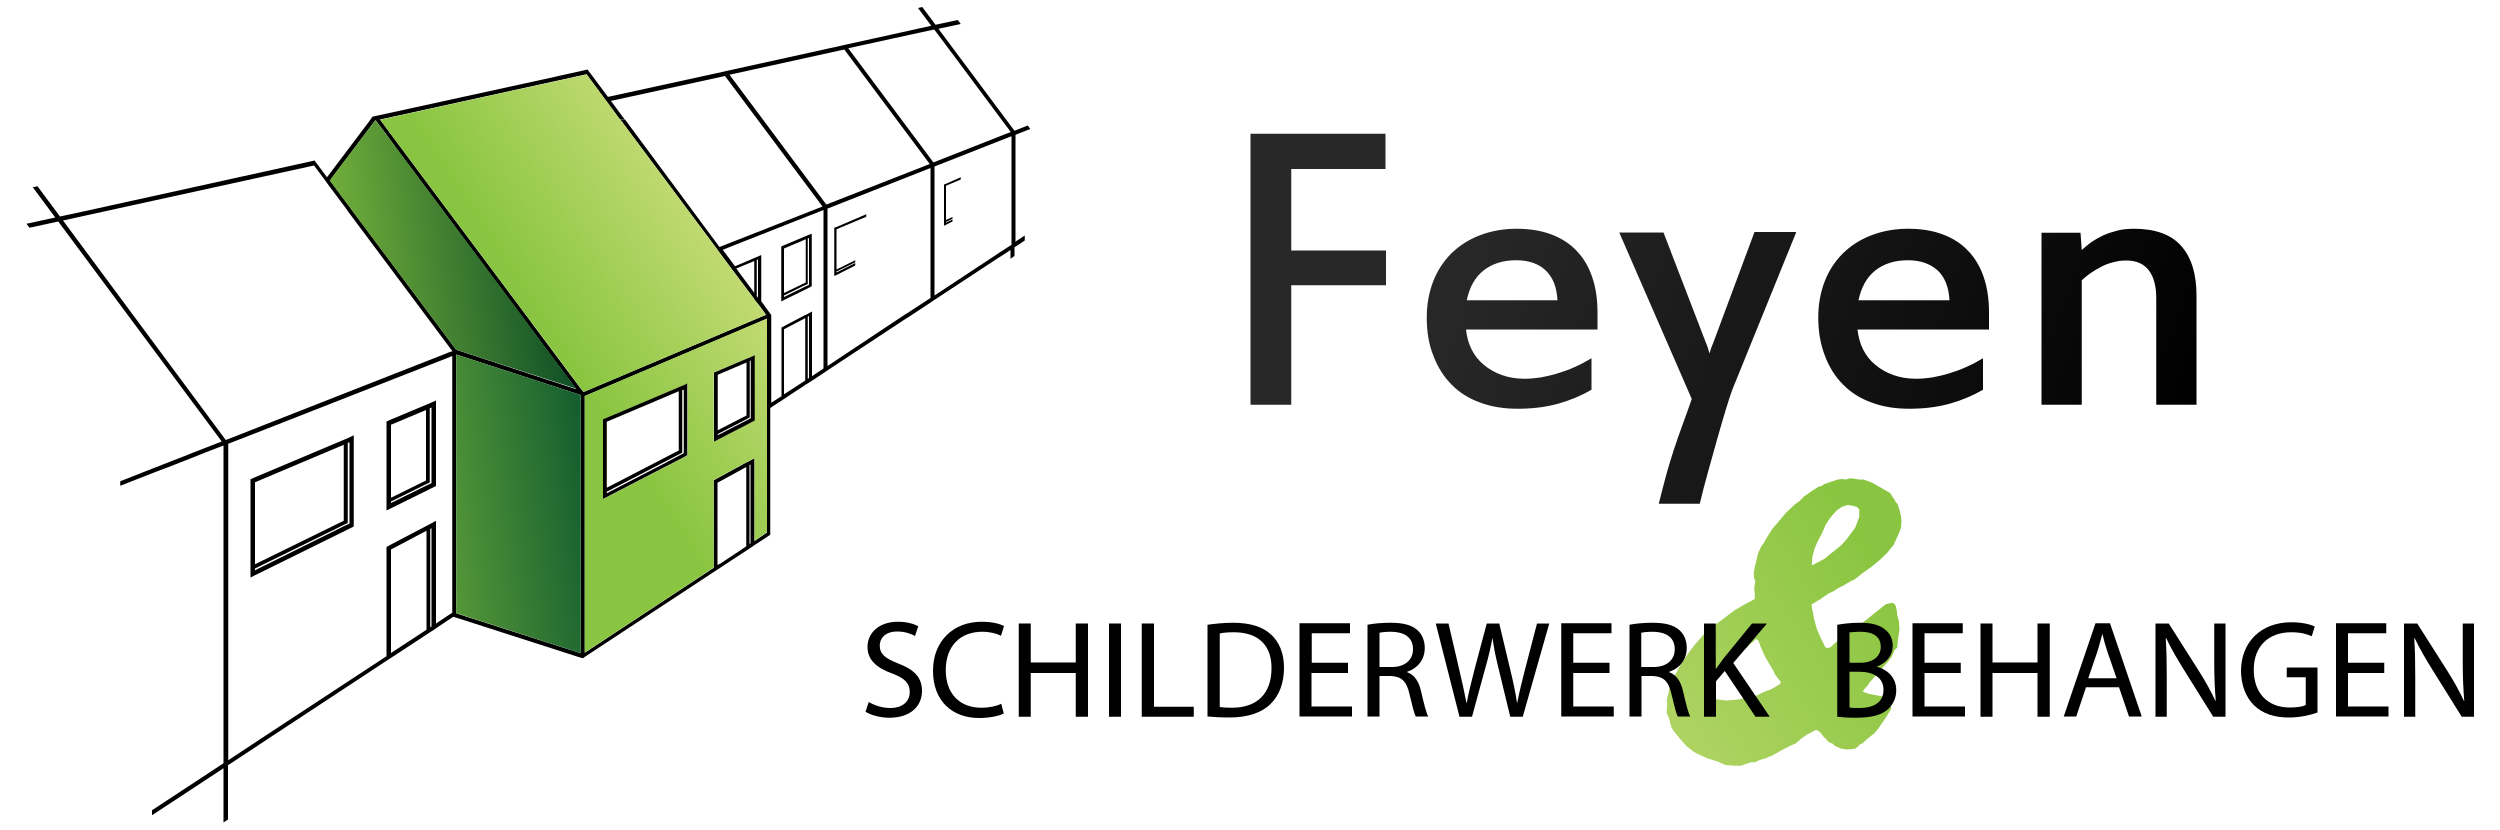 <?xml version="1.0" encoding="utf-8"?>
<!-- Generator: Adobe Illustrator 27.0.1, SVG Export Plug-In . SVG Version: 6.00 Build 0)  -->
<svg version="1.1" id="Layer_1" xmlns="http://www.w3.org/2000/svg" xmlns:xlink="http://www.w3.org/1999/xlink" x="0px" y="0px"
	 viewBox="0 0 1000 332" style="enable-background:new 0 0 1000 332;" xml:space="preserve">
<style type="text/css">
	.st0{fill:url(#SVGID_1_);}
	.st1{fill:url(#SVGID_00000013912057901668117160000000551174934170251911_);}
	.st2{fill:url(#SVGID_00000102536452046581504340000003662155722498737569_);}
	.st3{fill:url(#SVGID_00000162344117962374262360000009881299825883470483_);}
	.st4{fill:url(#SVGID_00000066486666147938796070000011613550166333049513_);}
	.st5{fill:url(#SVGID_00000159468050860919148010000007680891909667332483_);}
	.st6{fill:url(#SVGID_00000039848501196627589570000011089219683484670395_);}
	.st7{fill:url(#SVGID_00000039130108553564001630000003676564576020677284_);}
	.st8{fill:url(#SVGID_00000057148011860257453380000006615158161231381899_);}
	.st9{fill:url(#SVGID_00000163068029752691697480000008087168293198260121_);}
	.st10{fill:url(#SVGID_00000034776381301857256760000007660942130482393523_);}
	.st11{fill:url(#SVGID_00000075865692080368865900000001766058780453054908_);}
	.st12{fill:url(#SVGID_00000043457681276635348350000004827234403946372506_);}
	.st13{fill:url(#SVGID_00000091715312830008354740000017194916595825643966_);}
	.st14{fill:url(#SVGID_00000155836342896087814060000003873505173344448164_);}
	.st15{fill:url(#SVGID_00000018956006715438577250000006102966012284867986_);}
	.st16{fill:url(#SVGID_00000183220980155627917400000001844127225301448361_);}
	.st17{fill:url(#SVGID_00000093155263751149158990000017544803030905737132_);}
	.st18{fill:url(#SVGID_00000038383456555714579420000008969724341222094726_);}
</style>
<g>
	<linearGradient id="SVGID_1_" gradientUnits="userSpaceOnUse" x1="758.051" y1="232.354" x2="620.574" y2="321.5">
		<stop  offset="0" style="stop-color:#89C540"/>
		<stop  offset="1" style="stop-color:#C3DB74"/>
	</linearGradient>
	<path class="st0" d="M724.9,226.1l4.9-2.6l2.3-1.9l2.4-1.9l2.3-1.9l2-2.3l3.3-4.5l1.6-4.2v-3l-0.9-1l-1.2-0.4l-1.3-0.2l-1.2-0.2
		l-2.3,0.7l-2,1.4L733,206l-1.6,2.1l-1.2,1.9l-1.4,3.3l-1.6,3l-1.3,2.9l-0.9,3.3l-0.3,3.4L724.9,226.1z M686.3,279.7l4.2,0.5
		l4.2-0.3l4.2-0.9l4-0.9l2.8-1.4l2.6-0.9l2.4-1.4l0.4-0.2l0.3-0.2l0.3-0.2l0.4-0.4l0.2-0.3v-0.4l-1.2-1.4l-1.1-1.6l-0.8-1.7l-1-1.6
		l-2.3-4l-1.9-4.3l-0.1-0.5l-0.3-0.7l-0.2-0.5L703,256l-0.6-0.4l-1.2,1.2l-1.3,0.9l-1,1.2l-2.3,1.9l-2.3,1.9l-2.2,2.1l-1.7,2.4
		l-2.1,2.1l-1.7,2.5l-1.3,2.6l-0.3,3L686.3,279.7z M687.3,304.7l-4.4-1.4l-4.2-1.9l-1.5-0.9l-1.3-1l-1.4-1.1l-2.6-3l-2.3-2.8
		l-0.9-1.4l-0.5-1.6l-0.4-1.6l-0.5-1.4l-0.6-1.4v-1.7l0.2-1.7l-0.2-1.4l0.2-1.4l0.4-1.4l0.5-2.6l1.1-2.4l1-2.4l2.4-4.4l2.8-4.2
		l3.2-4.2l2.3-2.6l2.2-2.6l0.9-1.1l0.9-0.5l1.2-0.5l1-0.7l6.9-5.2l3.9-2.3l4.3-2.3v-2.1l-0.2-1.9l0.2-1.9l0.2-1.2l-0.4-1.1l-0.2-1
		v-1.2l0.4-2.4l0.6-2.4l0.6-2.6l0.6-1.6l0.8-1.6l1-1.4l0.9-1.6l2.4-3.9l2.8-3.3l2.8-3.3l1.8-1.7l1.7-1.6l1.9-1.4l1.8-1.8l3.7-2.6
		l1.2-0.7l1.1-0.7l1.2-0.2l0.7-0.7l4.2-1.4l1.4-0.5l1.6-0.2l1.6,0.2l1.8-0.5l1.7,0.2l1.7,0.3h1.9l3.3,1.2l3,1.7l3.3,1.9l0.9,0.5
		l0.7,0.9l0.5,0.9l0.7,0.9l0.2,0.5l0.2,0.3l0.3,0.5l0.4,0.3l0.2,0.4l0.2,0.5l0.6,2.1l0.5,2l0.2,2.3l-0.2,2.3l-0.7,2l-2.2,4.9
		l-2.7,3.3l-2.9,2.8l-3.3,2.7l-3.5,2.5l-3.3,2.6l-1.6,0.7l-1.8,1.1l-1.6,0.9l-1.8,0.9l-1.6,1.1l-2,0.9l-3.3,2.3l-3.5,2.1l0.3,1.9
		l0.4,1.9l0.3,1.9l1.1,4l1.6,3.7l1.9,3.8l1.2,0.2l1.1-0.5l0.9-0.9l1-0.9l4.9-3.2l15-12l0.9-0.2l0.9-0.2l0.8-0.2l0.7,0.4l0.6,0.6
		l0.5,2.1l0.2,2.1l0.6,1.8l0.3,3.8l-0.4,2.4l-0.3,2.5l-0.2,2.3l-0.9,0.7l-0.5,0.9l-0.4,1l-0.5,1.1l-1.3,1.7l-1.4,1.6l-1.6,1.8
		l-1.4,1.7l-3,3.3l-0.9,1.4l-1,1l-0.9,1.4l2.6,0.9l2.8,0.5l2.6,0.5l1.2,1.1l1.1,1l0.9,1.2l0.2,1.6l-2,3.3l-3.3,4.8l-1.3,1.6
		l-1.8,1.4l-1.6,1.3l-1.4,1.4l-1.2,0.5l-0.8,0.9l-0.9,0.7l-1,0.2l-2.6,0.2l-2.3-0.4l-2.3-1l-0.9-0.9l-1-0.4l-0.9-0.5l-0.7-0.9
		l-1-0.9l-0.9-1.2l-0.9-1l-1.3-0.7l-1.6,0.9l-1.8,0.9l-1.6,1.1l-1,0.7l-1,0.9l-1,0.9l-3.1,1.4l-3,1.6l-2.9,1.6l-0.7,0.5l-0.9,0.2
		L707,303l-0.6,0.3l-1.6,0.4l-1.4,0.5l-1.3,0.7h-1.6l-4.2,1.4h-2.3l-3.9-0.3L687.3,304.7z"/>
	<g>
		<path d="M347.5,280.8c2.2,1.3,5.3,2.4,8.6,2.4c4.9,0,7.8-2.6,7.8-6.4c0-3.5-2-5.5-7-7.4c-6.1-2.2-9.9-5.3-9.9-10.6
			c0-5.8,4.8-10.1,12.1-10.1c3.8,0,6.6,0.9,8.2,1.8l-1.3,3.9c-1.2-0.7-3.7-1.8-7.1-1.8c-5.1,0-7,3-7,5.6c0,3.5,2.3,5.2,7.4,7.2
			c6.3,2.4,9.5,5.5,9.5,11c0,5.8-4.3,10.7-13.1,10.7c-3.6,0-7.5-1.1-9.5-2.4L347.5,280.8z"/>
		<path d="M401.5,285.4c-1.8,0.9-5.3,1.8-9.9,1.8c-10.5,0-18.4-6.6-18.4-18.9c0-11.7,7.9-19.6,19.5-19.6c4.6,0,7.6,1,8.9,1.7
			l-1.2,3.9c-1.8-0.9-4.4-1.6-7.5-1.6c-8.7,0-14.6,5.6-14.6,15.4c0,9.1,5.3,15,14.3,15c2.9,0,5.9-0.6,7.9-1.6L401.5,285.4z"/>
		<path d="M412.3,249.4V265h18v-15.6h4.9v37.3h-4.9v-17.5h-18v17.5h-4.8v-37.3H412.3z"/>
		<path d="M448.4,249.4v37.3h-4.8v-37.3H448.4z"/>
		<path d="M456.8,249.4h4.8v33.3h15.9v4h-20.8V249.4z"/>
		<path d="M483,249.9c2.9-0.4,6.4-0.8,10.2-0.8c6.9,0,11.8,1.6,15.1,4.6c3.3,3,5.3,7.4,5.3,13.4c0,6.1-1.9,11.1-5.4,14.5
			c-3.5,3.5-9.2,5.4-16.5,5.4c-3.4,0-6.3-0.2-8.7-0.4V249.9z M487.8,282.8c1.2,0.2,3,0.3,4.9,0.3c10.3,0,15.9-5.8,15.9-15.8
			c0.1-8.8-4.9-14.4-15.1-14.4c-2.5,0-4.4,0.2-5.6,0.5V282.8z"/>
		<path d="M539.1,269.2h-14.5v13.4h16.2v4h-21v-37.3H540v4h-15.3v11.8h14.5V269.2z"/>
		<path d="M547,249.9c2.4-0.5,5.9-0.8,9.2-0.8c5.1,0,8.5,0.9,10.8,3c1.9,1.7,2.9,4.2,2.9,7.1c0,4.9-3.1,8.2-7,9.5v0.2
			c2.9,1,4.6,3.7,5.5,7.5c1.2,5.2,2.1,8.8,2.9,10.2h-5c-0.6-1.1-1.4-4.3-2.5-8.9c-1.1-5.1-3.1-7.1-7.5-7.3h-4.5v16.2H547V249.9z
			 M551.9,266.8h4.9c5.1,0,8.4-2.8,8.4-7.1c0-4.8-3.5-6.9-8.6-7c-2.3,0-4,0.2-4.8,0.4V266.8z"/>
		<path d="M583.8,286.7l-9.5-37.3h5.1l4.4,18.9c1.1,4.6,2.1,9.3,2.8,12.9h0.1c0.6-3.7,1.8-8.1,3-13l5-18.8h5l4.5,18.9
			c1.1,4.4,2,8.9,2.6,12.8h0.1c0.8-4.1,1.8-8.2,3-12.9l4.9-18.8h4.9l-10.6,37.3h-5l-4.7-19.4c-1.2-4.8-1.9-8.4-2.4-12.2H597
			c-0.7,3.7-1.5,7.4-2.9,12.2l-5.3,19.4H583.8z"/>
		<path d="M643.8,269.2h-14.5v13.4h16.2v4h-21v-37.3h20.1v4h-15.3v11.8h14.5V269.2z"/>
		<path d="M651.8,249.9c2.4-0.5,5.9-0.8,9.2-0.8c5.1,0,8.5,0.9,10.8,3c1.9,1.7,2.9,4.2,2.9,7.1c0,4.9-3.1,8.2-7,9.5v0.2
			c2.9,1,4.6,3.7,5.5,7.5c1.2,5.2,2.1,8.8,2.9,10.2h-5c-0.6-1.1-1.4-4.3-2.5-8.9c-1.1-5.1-3.1-7.1-7.5-7.3h-4.5v16.2h-4.8V249.9z
			 M656.6,266.8h4.9c5.1,0,8.4-2.8,8.4-7.1c0-4.8-3.5-6.9-8.6-7c-2.3,0-4,0.2-4.8,0.4V266.8z"/>
		<path d="M681.5,249.4h4.8v18h0.2c1-1.4,2-2.8,2.9-4l11.4-14h6l-13.5,15.8l14.6,21.5h-5.7l-12.3-18.3l-3.5,4.1v14.2h-4.8V249.4z"/>
		<path d="M735,249.9c2.1-0.4,5.4-0.8,8.8-0.8c4.8,0,7.9,0.8,10.2,2.7c1.9,1.4,3.1,3.7,3.1,6.6c0,3.6-2.4,6.8-6.3,8.2v0.1
			c3.5,0.9,7.7,3.8,7.7,9.4c0,3.2-1.3,5.6-3.2,7.5c-2.6,2.4-6.8,3.5-12.9,3.5c-3.3,0-5.9-0.2-7.5-0.4V249.9z M739.8,265.1h4.4
			c5.1,0,8.1-2.7,8.1-6.3c0-4.4-3.3-6.1-8.2-6.1c-2.2,0-3.5,0.2-4.3,0.3V265.1z M739.8,283c0.9,0.2,2.3,0.2,4,0.2
			c5,0,9.6-1.8,9.6-7.3c0-5.1-4.4-7.2-9.6-7.2h-4V283z"/>
		<path d="M784.3,269.2h-14.5v13.4H786v4h-21v-37.3h20.1v4h-15.3v11.8h14.5V269.2z"/>
		<path d="M797,249.4V265h18v-15.6h4.9v37.3h-4.9v-17.5h-18v17.5h-4.8v-37.3H797z"/>
		<path d="M834.4,274.9l-3.9,11.7h-5l12.7-37.3h5.8l12.7,37.3h-5.1l-4-11.7H834.4z M846.6,271.2l-3.7-10.7c-0.8-2.4-1.4-4.6-1.9-6.8
			h-0.1c-0.6,2.2-1.2,4.5-1.9,6.8l-3.7,10.8H846.6z"/>
		<path d="M862.2,286.7v-37.3h5.3l12,18.9c2.8,4.4,4.9,8.3,6.7,12.1l0.1-0.1c-0.4-5-0.6-9.5-0.6-15.3v-15.6h4.5v37.3h-4.9
			l-11.8-18.9c-2.6-4.2-5.1-8.4-7-12.5l-0.2,0.1c0.3,4.7,0.4,9.2,0.4,15.4v15.9H862.2z"/>
		<path d="M927,285c-2.2,0.8-6.4,2-11.5,2c-5.6,0-10.3-1.4-13.9-4.9c-3.2-3.1-5.2-8.1-5.2-13.9c0.1-11.1,7.7-19.3,20.2-19.3
			c4.3,0,7.7,0.9,9.3,1.7l-1.2,3.9c-2-0.9-4.5-1.6-8.2-1.6c-9.1,0-15,5.6-15,15c0,9.5,5.7,15.1,14.4,15.1c3.2,0,5.3-0.4,6.4-1v-11.1
			h-7.6v-3.9H927V285z"/>
		<path d="M953.7,269.2h-14.5v13.4h16.2v4h-21v-37.3h20.1v4h-15.3v11.8h14.5V269.2z"/>
		<path d="M961.6,286.7v-37.3h5.3l12,18.9c2.8,4.4,4.9,8.3,6.7,12.1l0.1-0.1c-0.4-5-0.6-9.5-0.6-15.3v-15.6h4.5v37.3h-4.9
			l-11.8-18.9c-2.6-4.2-5.1-8.4-7-12.5l-0.2,0.1c0.3,4.7,0.4,9.2,0.4,15.4v15.9H961.6z"/>
	</g>
	<g>
		<polygon points="182.5,139.9 182.5,140 182.5,139.9 182.5,139.9 182.5,139.9 		"/>
		<polygon points="233.1,158.8 233,158.9 232.9,158.8 		"/>
		<polygon points="233.1,158.8 233.1,158.8 233.1,158.8 		"/>
		<polygon points="233.1,158.8 233.1,158.8 233.1,158.8 		"/>
		<polygon points="233.1,158.8 233,158.9 232.9,158.8 		"/>
		<polygon points="233.1,158.8 233,158.9 232.9,158.8 		"/>
		<polygon points="233.1,158.8 233.1,158.8 233.1,158.8 		"/>
		<path d="M406.2,96.9v-43l5.9-2.3l-1-1.4l-5.3,2.1l-1.2-1.6l-28.2-37.8l-1-1.4l8.9-1.9l-1.2-1.6l-8.9,1.9l-5.3-7.1l-1.7,0.4
			l5.3,7.1l-9,2l-25.4,5.6h0l-1.7,0.4l-45.9,10.1l-1.7,0.4l-45.8,10l0,0l1.2,1.6h0l45.8-10l39,52.2l-41.2,16.2L250,47.8h-1.9
			l38.3,51.3l1,1.4l4.6,6.2l9.4,12.5l0.3,0.5l0.9,1.2v0l0.1,0.1l0.2,0.2l0.7,0.9l0.1,0.1l0.5,0.6h0l0,0.1l2.2,3l-72.5,30.7l-0.5,0.2
			l-0.4-0.5l-0.8-1l-19.2-25.7l-1-1.4l-43.2-57.8l0,0l-8.8-11.8l-1.2-1.6l-6.8-9.2l11.9-2.6v0l70.7-15.5l6.8,9.2l1.2,1.6h0l5.3,7.2
			h1.9l-6.8-9.2h0l-6.8-9.1l-1.2-1.6l-1.7,0.4l-9.5,2.1l-1.7,0.4l-71.4,15.6l-1.4,0.3l-0.2,0l-0.1,0.1l-1,1.4l-8.9,11.8l0,0
			l-1.2,1.6l-7.1,9.4l-3.8-5.1l0,0l-1.2-1.6h0l-1.7,0.4L34.2,84.4L24,86.6l-9-12.1l-1.9,0.4l9,12.1l-11.5,2.5l1.2,1.6l11.5-2.5
			l65.4,88l-2.1,0.8l-1.8,0.7l-8.7,3.4v0l-0.7,0.3l-2.3,0.9l-1.6,0.6l-0.2,0.1l-8.7,3.4v0l-4.6,1.8v0l-5.3,2.1v0l-4.6,1.8v1.8
			l10.5-4.1v0l2.8-1.1l4.7-1.8v0l2.4-0.9v0l2.8-1.1l0.2-0.1l4.4-1.7l6-2.4v0l2.8-1.1l4.7-1.8v127.1l-28.6,18.8v2l28.6-18.8V329
			l1.8-1.2v-21.7l5.3-3.5l5-3.3l2.1-1.4l50.1-33l2.6-1.7l1.1-0.7l14.3-9.4l2.2-1.4l0.4-0.3l0,0l0,0l1-0.7l5.4-3.6l0.7-0.4l0.9,0.3
			l48.8,15.7l1,0.3l1.1,0.3l0.5-0.4l1.2-0.8l47.4-31.2l14.6-9.6l0.8-0.5l3.6-2.4h0l0,0h0l0.1-0.1l0,0v0l5.1-3.3l0.7-0.5h0l0.9-0.6
			v-50.7l3-2l0.5-0.3l0,0l2.9-1.9l3-2l4-2.6l0.1-0.1l0.3-0.2l0.6-0.4l0.2-0.1l2.7-1.7v0l3.6-2.4l1.6-1.1l31.7-20.9l1.3-0.8l8.2-5.4
			l1.6-1.1l26-17.1l1-0.6l3.8-2.5v3.5l1.3-0.9l0.3-0.2v-3.5l0.3-0.2l1.3-0.8l2.5-1.7v-2l-3.5,2.3L406.2,96.9z M170.6,251.9
			l-13.6,8.9l-0.6,0.4v-41.4l14.2-7.5V251.9z M172.6,250.6L172.6,250.6l-0.5,0.3v-39.3l0.5-0.3V250.6z M180.9,245.1l-1.4,0.9
			L175,249l-0.6,0.4l0,0v-41.1l-1.8,1l-16.2,8.5l-1.8,1v43.7l0,0l-1.1,0.7l-49.8,32.7l-2.1,1.4l-5,3.3l-5.3,3.5V177.5l10.3-4v0
			l78.6-30.8l0.7-0.3V245.1z M180.9,140.5l-0.3,0.1l-0.9,0.3l-0.6,0.2l-0.4,0.2l-68.8,27v0l-14.7,5.8l-4.9,1.9l-0.2,0.1l0,0l0.2-0.1
			L25.2,88.2l9.1-2l91.3-20l4.5,6l0.9,1.3l7.4,9.9l0.9,1.3l40.7,54.5l0.9,1.2V140.5L180.9,140.5z M182.5,139.9l-1.6-2.1l-39.7-53.2
			l-1.8-2.5l-0.8-1l-0.8-1.1l-5.8-7.8l1.1-1.5l0,0L150.2,48l0.2,0.3l3.4,4.5l1.1,1.5l2.7,3.7l0.9,1.3l9,12l0,0l13.9,18.6l1.1,1.5
			l28.1,37.6l1,1.4l18.9,25.3L182.5,139.9L182.5,139.9L182.5,139.9L182.5,139.9L182.5,139.9L182.5,139.9L182.5,139.9z M232.3,261.3
			l-49-15.7l-0.8-0.3V141.8l49.8,16.2V261.3z M233,158.9L233,158.9L233,158.9L233,158.9z M233.1,158.8L233.1,158.8L233.1,158.8
			L233.1,158.8z M301.7,117.1l-6.4-8.6v0l-0.8-1.1h0l7.2-3V117.1z M303.2,119.1L303.2,119.1l-0.3-0.4h0l-0.2-0.3V104l0.5-0.2V119.1z
			 M298.5,218.5l-1.3,0.9v0l-0.7,0.5l-8.3,5.5h0L287,226v-32.9l11.5-6.3V218.5z M300.2,217.3l-0.4,0.3V186l0.4-0.2V217.3z
			 M306.8,213l-1.3,0.9h0l-2.8,1.9l-0.7,0.5l-0.2,0.2l0,0l0,0v-33.2l-1.5,0.8l-1.7,0.9l-0.1,0l-11.5,6.3l-1.5,0.8v35l-3,2l-48.6,32
			V158.4l0.5-0.2l1.9-0.8l70.5-29.9V213z M322.1,152.2L322.1,152.2l-7.2,4.7v0l-1.3,0.8v-26l8.4-4.4l0.1,0V152.2z M323.6,151.4
			L323.6,151.4l0-0.2l-0.5,0.3v-24.8l0.5-0.3V151.4z M329.4,147.4l-3.6,2.4l-1,0.7v0l0,0l0,0v-25.9l-1.1,0.6l-0.5,0.3l-0.2,0.1
			l-0.8,0.4l-0.1,0l-8.4,4.4l-1.1,0.6v27.5h0v0l-1,0.6l-2.8,1.8l-0.3,0.2v-35.1l-0.6-0.8l-1-1.4l-0.9-1.2v0l-0.3-0.5l-0.5-0.7
			l-0.4-0.5v0l-0.3-0.4v-18.5l-1.1,0.5l-9.4,4h0l0,0l-0.2-0.3h0l-4.7-6.3L329.4,84V147.4z M330.5,81.8l-1.1-1.5l-37.6-50.4
			l45.9-10.1l34.2,45.8l-40.8,16L330.5,81.8z M372.2,119.2l-9.2,6l-1.3,0.8L331,146.4v-63l0.6-0.2l40.6-16V119.2z M373.3,64.9
			l-1.1-1.5l-32.9-44.1l24.2-5.3l10.2-2.2l2.7,3.6l27.9,37.4l0,0l-2.3,0.9l-3.3,1.3l-24.9,9.8L373.3,64.9z M404.6,97.9l-3.8,2.5
			l-0.7,0.4l-1.3,0.9l-25,16.5V66.6l0.5-0.2L402,55.5l2.6-1V97.9z"/>
		<path d="M139.7,175L102,190.9l-1.8,0.8V231l1.8-0.9l37.7-18.6l1.8-0.9v-36.5L139.7,175z M102,192.9l35.5-15v30.4L102,225.7V192.9z
			 M139.7,209.5l-0.7,0.3l-1.5,0.7L102,228.1v-0.7l34-16.7l1.6-0.8l1.5-0.7v-32l0.7-0.3V209.5z"/>
		<polygon points="324.8,150.5 324.8,150.5 324.7,150.5 		"/>
		
			<linearGradient id="SVGID_00000146481854136492922160000007481868358635495049_" gradientUnits="userSpaceOnUse" x1="148.79" y1="229.031" x2="278.086" y2="66.383">
			<stop  offset="0" style="stop-color:#282829"/>
			<stop  offset="1" style="stop-color:#000000"/>
		</linearGradient>
		<path style="fill:url(#SVGID_00000146481854136492922160000007481868358635495049_);" d="M137.7,80L137.7,80l0.8,1.1L137.7,80z
			 M138.5,81.1L138.5,81.1l0.8,1L138.5,81.1z M137.7,80L137.7,80l0.8,1.1L137.7,80z M138.5,81.1L138.5,81.1l0.8,1L138.5,81.1z
			 M174.4,249.4L174.4,249.4L174.4,249.4L174.4,249.4L174.4,249.4z M182.5,139.9L182.5,139.9L182.5,139.9L182.5,139.9z M232.9,158.8
			L232.9,158.8l0.1,0L232.9,158.8z M233.1,158.8L233.1,158.8L233.1,158.8L233.1,158.8z M244.3,40.2l-1.2-1.6l0,0h0l6.8,9.2
			L244.3,40.2z M250,47.8H248l0,0L250,47.8L250,47.8z M301.7,218.3L301.7,218.3L301.7,218.3L301.7,218.3L301.7,218.3z M324.7,150.5
			L324.7,150.5L324.7,150.5L324.7,150.5z M149.4,46.6l-0.1,0.1L149.4,46.6L149.4,46.6z"/>
		
			<linearGradient id="SVGID_00000022548925016819973820000014625985627475863171_" gradientUnits="userSpaceOnUse" x1="402.842" y1="101.439" x2="402.586" y2="100.914">
			<stop  offset="0" style="stop-color:#282829"/>
			<stop  offset="1" style="stop-color:#000000"/>
		</linearGradient>
		<path style="fill:url(#SVGID_00000022548925016819973820000014625985627475863171_);" d="M400.8,102.4l0.3-0.2l3.5-2.3v0
			L400.8,102.4z"/>
		<polygon points="149.3,46.7 149.3,46.7 149.2,46.7 		"/>
		<polygon points="250,47.8 248.1,47.8 248,47.8 250,47.8 243.1,38.6 243.1,38.6 243.2,38.6 244.3,40.2 244.3,40.2 		"/>
		<rect x="245.4" y="39.7" width="0" height="8.9"/>
		<rect x="248.1" y="47.7" width="0" height="0"/>
		
			<linearGradient id="SVGID_00000096763531382862737940000007875559555526469028_" gradientUnits="userSpaceOnUse" x1="138.817" y1="81.711" x2="139.021" y2="81.455">
			<stop  offset="0" style="stop-color:#282829"/>
			<stop  offset="1" style="stop-color:#000000"/>
		</linearGradient>
		<polygon style="fill:url(#SVGID_00000096763531382862737940000007875559555526469028_);" points="139.3,82.1 138.5,81.1 
			138.5,81.1 		"/>
		
			<linearGradient id="SVGID_00000052790893187786280300000001228971285911412159_" gradientUnits="userSpaceOnUse" x1="91.235" y1="176.923" x2="94.153" y2="173.253">
			<stop  offset="0" style="stop-color:#282829"/>
			<stop  offset="1" style="stop-color:#000000"/>
		</linearGradient>
		<polygon style="fill:url(#SVGID_00000052790893187786280300000001228971285911412159_);" points="95.2,174.1 90.4,176 90.2,176.1 
			90.2,176.1 90.4,176 		"/>
		
			<linearGradient id="SVGID_00000109748853189958503760000010855231741226341016_" gradientUnits="userSpaceOnUse" x1="85.139" y1="178.5" x2="86.181" y2="177.189">
			<stop  offset="0" style="stop-color:#282829"/>
			<stop  offset="1" style="stop-color:#000000"/>
		</linearGradient>
		<polygon style="fill:url(#SVGID_00000109748853189958503760000010855231741226341016_);" points="86.6,177.5 86.6,177.5 
			84.8,178.2 		"/>
		
			<linearGradient id="SVGID_00000007411472651491602440000009673355693545894807_" gradientUnits="userSpaceOnUse" x1="72.304" y1="184.066" x2="74.546" y2="181.246">
			<stop  offset="0" style="stop-color:#282829"/>
			<stop  offset="1" style="stop-color:#000000"/>
		</linearGradient>
		<polygon style="fill:url(#SVGID_00000007411472651491602440000009673355693545894807_);" points="75.4,181.9 73.1,182.8 
			71.5,183.4 71.5,183.4 		"/>
		
			<linearGradient id="SVGID_00000031180953791152975680000008780917684521841319_" gradientUnits="userSpaceOnUse" x1="92.016" y1="304.697" x2="95.743" y2="300.009">
			<stop  offset="0" style="stop-color:#282829"/>
			<stop  offset="1" style="stop-color:#000000"/>
		</linearGradient>
		<polygon style="fill:url(#SVGID_00000031180953791152975680000008780917684521841319_);" points="96.5,300.6 91.2,304.1 
			91.2,304.1 		"/>
		
			<linearGradient id="SVGID_00000016036253868082212680000009901052073943992723_" gradientUnits="userSpaceOnUse" x1="402.559" y1="55.925" x2="404.065" y2="54.031">
			<stop  offset="0" style="stop-color:#282829"/>
			<stop  offset="1" style="stop-color:#000000"/>
		</linearGradient>
		<rect x="401.9" y="55" style="fill:url(#SVGID_00000016036253868082212680000009901052073943992723_);" width="2.8" height="0"/>
		
			<linearGradient id="SVGID_00000098927293750399717990000016134372149019410365_" gradientUnits="userSpaceOnUse" x1="90.212" y1="176.109" x2="90.326" y2="175.965">
			<stop  offset="0" style="stop-color:#282829"/>
			<stop  offset="1" style="stop-color:#000000"/>
		</linearGradient>
		<polygon style="fill:url(#SVGID_00000098927293750399717990000016134372149019410365_);" points="90.4,176 90.2,176.1 90.2,176.1 
			90.4,176 		"/>
		<path d="M174.4,249.4L174.4,249.4l0.6-0.4L174.4,249.4z"/>
		
			<linearGradient id="SVGID_00000037657015777583269680000010957115704844448944_" gradientUnits="userSpaceOnUse" x1="201.245" y1="105.054" x2="267.716" y2="61.954">
			<stop  offset="0" style="stop-color:#89C540"/>
			<stop  offset="1" style="stop-color:#C3DB74"/>
		</linearGradient>
		<polygon style="fill:url(#SVGID_00000037657015777583269680000010957115704844448944_);" points="306.4,125.9 233.9,156.6 
			233.4,156.8 233,156.3 232.3,155.3 213.1,129.6 212.1,128.3 168.9,70.5 168.9,70.4 160.1,58.7 158.9,57.1 152.1,47.9 163.9,45.3 
			163.9,45.3 234.7,29.8 241.5,39 242.7,40.6 248,47.8 248.1,47.8 286.4,99.1 287.4,100.5 292,106.7 301.4,119.2 301.7,119.7 
			302.6,120.9 302.6,120.9 302.7,121 302.9,121.2 303.6,122.1 303.6,122.2 304.1,122.9 304.1,122.9 304.2,122.9 		"/>
		
			<linearGradient id="SVGID_00000032619230628685657970000007991559022633844354_" gradientUnits="userSpaceOnUse" x1="115.401" y1="111.279" x2="225.276" y2="97.317">
			<stop  offset="0" style="stop-color:#89C540"/>
			<stop  offset="1" style="stop-color:#0D4D26"/>
		</linearGradient>
		<polygon style="fill:url(#SVGID_00000032619230628685657970000007991559022633844354_);" points="182.5,139.9 182.5,139.9 
			182.5,139.9 182.5,139.9 182.5,139.9 182.5,139.9 182.5,139.9 180.9,137.8 141.1,84.6 139.3,82.1 138.5,81.1 138.5,81.1 137.7,80 
			137.7,80 131.9,72.2 133,70.7 133,70.7 150.2,48 150.4,48.3 153.8,52.8 154.9,54.3 157.6,57.9 158.6,59.2 167.5,71.2 167.5,71.2 
			181.4,89.8 182.5,91.2 210.6,128.8 211.6,130.2 230.5,155.5 		"/>
		
			<linearGradient id="SVGID_00000103962771785543315890000008865067728751320200_" gradientUnits="userSpaceOnUse" x1="128.152" y1="211.621" x2="238.027" y2="197.659">
			<stop  offset="0" style="stop-color:#89C540"/>
			<stop  offset="1" style="stop-color:#135D2F"/>
		</linearGradient>
		<polygon style="fill:url(#SVGID_00000103962771785543315890000008865067728751320200_);" points="232.3,158 232.3,261.3 
			183.3,245.5 182.5,245.3 182.5,141.8 		"/>
		
			<linearGradient id="SVGID_00000170974778853779549060000003084383522371349414_" gradientUnits="userSpaceOnUse" x1="258.67" y1="193.618" x2="325.141" y2="150.518">
			<stop  offset="0" style="stop-color:#89C540"/>
			<stop  offset="1" style="stop-color:#C3DB74"/>
		</linearGradient>
		<path style="fill:url(#SVGID_00000170974778853779549060000003084383522371349414_);" d="M236.3,157.4l-1.9,0.8l-0.5,0.2V261
			l48.6-32v0l3-2v-35l1.5-0.8l11.5-6.3l0.1,0l1.7-0.9l1.5-0.8v33.2l0,0l0,0l0.2-0.2l0.7-0.5l2.8-1.9h0l1.3-0.9v-85.5L236.3,157.4z
			 M274.9,182.2l-2,1.1l-1.4,0.7l-0.9,0.5l-5.3,2.7v0l-22.6,11.7l-1.5,0.8v-31.9l1.5-0.6l28.8-12.2l1.4-0.6l0.6-0.2l1.5-0.6V182.2z
			 M301.8,168.2l-1.5,0.8l-0.4,0.2l-1.3,0.7l-0.4,0.2v0l-7.4,3.8v0l-3.8,2l-1.5,0.8V149l1.5-0.6l11.5-4.9l1.3-0.5l0.4-0.2l1.5-0.6
			V168.2z"/>
		<polygon points="404.6,97.9 404.6,97.9 400.8,100.4 		"/>
		<rect x="296.3" y="219.6" width="0.9" height="0"/>
		<rect x="282.2" y="228" width="3.6" height="0"/>
		<polygon points="301.7,218.3 301.7,218.3 301.6,218.4 		"/>
		<polygon points="301.8,218.3 301.8,218.3 301.7,218.3 		"/>
		<path d="M172.6,161l-16.2,6.8l-1.8,0.8v35.6l1.8-0.9l15.4-7.6l0.1-0.1l0.7-0.3l1.8-0.9v-34.2L172.6,161z M156.4,169.9l14-5.9v28.2
			l-14,6.9V169.9z M172.6,193.3l-0.7,0.3l-1.5,0.7l-14,6.9v-0.6l14-6.9l1.5-0.7v-29.7l0.7-0.3V193.3z"/>
		<polygon points="312.5,158.5 312.5,158.6 312.4,158.6 312.4,158.6 		"/>
		<rect x="313.5" y="157.4" width="1.5" height="0"/>
		<polygon points="323.6,151.2 323.6,151.4 323.6,151.4 323.6,151.2 		"/>
		<polygon points="295.3,108.5 294.5,107.4 294.6,107.4 		"/>
		<polygon points="303.6,122.1 302.7,121 302.9,121.2 		"/>
		<path d="M273.5,154.1l-0.6,0.2l-1.4,0.6l-28.8,12.2l-1.5,0.6v31.9l1.5-0.8l22.6-11.7v0l5.3-2.7l0.9-0.5l1.4-0.7l2-1.1v-28.7
			L273.5,154.1z M242.7,168.7l28.8-12.2v23.7l-28.8,14.9V168.7z M273.5,181.3l-0.6,0.3l-1.4,0.7l-0.9,0.5v0l-5.3,2.8l-22.6,11.7
			v-0.6l28.8-14.9l1.4-0.7v-25l0.6-0.2V181.3z"/>
		<path d="M300.3,142.8l-0.4,0.2l-1.3,0.5l-11.5,4.9l-1.5,0.6v27.7l1.5-0.8l3.8-2v0l7.4-3.8v0l0.4-0.2l1.3-0.7l0.4-0.2l1.5-0.8
			v-26.1L300.3,142.8z M287.1,149.9l11.5-4.9v21.2l-11.5,5.9V149.9z M300.3,167.3l-0.4,0.2l-1.3,0.7l-0.4,0.2l-1.4,0.7l-4.3,2.2
			l-1.7,0.9l-3.7,1.9v-0.5l11.5-5.9l1.3-0.7v-22.6l0.4-0.2V167.3z"/>
		<polygon points="298.5,184.8 298.5,184.9 298.5,184.8 		"/>
		<path d="M323.6,93.9l-10,4.2l-1.1,0.5v22l1.1-0.6l10-4.9l1.1-0.6V93.5L323.6,93.9z M313.6,99.4l8.7-3.7v17.3l-8.7,4.2V99.4z
			 M323.6,113.9l-10,4.9v-0.6l7.7-3.8l0.9-0.4l0.9-0.4V95.4l0.5-0.2V113.9z"/>
		<polygon points="342.1,105.2 334.6,109 334.6,108.6 342.1,104.9 342.1,104.1 334.6,107.8 334.6,91.7 346.5,86.7 346.5,85.7 
			334.6,90.8 333.7,91.1 333.7,110.4 334.6,110 342.1,106.2 		"/>
		<polygon points="381,87.8 378.4,89.1 378.4,88.8 381,87.5 381,86.8 378.4,88 378.4,74.3 384.3,71.8 384.3,70.9 378.4,73.5 
			377.6,73.8 377.6,90.3 378.4,89.9 381,88.6 		"/>
	</g>
	<g>
		
			<linearGradient id="SVGID_00000175318045199950074480000002372833800082888093_" gradientUnits="userSpaceOnUse" x1="574.355" y1="125.706" x2="851.723" y2="231.506">
			<stop  offset="0" style="stop-color:#282829"/>
			<stop  offset="1" style="stop-color:#000000"/>
		</linearGradient>
		<path style="fill:url(#SVGID_00000175318045199950074480000002372833800082888093_);" d="M554.2,67.6h-37.7v32.6h37.9v13.9h-37.9
			v47.8h-16.3V53.5h54V67.6z"/>
		
			<linearGradient id="SVGID_00000017502653626680646910000006942452775971300785_" gradientUnits="userSpaceOnUse" x1="577.841" y1="116.566" x2="855.209" y2="222.366">
			<stop  offset="0" style="stop-color:#282829"/>
			<stop  offset="1" style="stop-color:#000000"/>
		</linearGradient>
		<path style="fill:url(#SVGID_00000017502653626680646910000006942452775971300785_);" d="M570.7,127c0-5.3,0.9-10.1,2.6-14.5
			c1.7-4.4,4.2-8.1,7.3-11.2c3.2-3.1,6.9-5.5,11.4-7.2c4.4-1.7,9.3-2.6,14.7-2.6c5.3,0,10,0.8,13.9,2.3c4,1.5,7.4,3.7,10.1,6.6
			c2.7,2.8,4.8,6.3,6.2,10.5c1.4,4.1,2.1,8.8,2.1,14v6.9h-52.6c0.3,2.8,1,5.5,2.2,7.9c1.2,2.4,2.8,4.5,4.9,6.2
			c2,1.7,4.4,3.1,7.2,4.1c2.8,1,5.8,1.5,9.2,1.5c2,0,4-0.2,6.2-0.5c2.2-0.4,4.5-0.9,6.8-1.6c2.3-0.7,4.6-1.5,7-2.6
			c2.3-1,4.5-2.2,6.7-3.5v12.6c-4.2,2.4-8.7,4.3-13.4,5.6c-4.7,1.3-10.1,2-16.1,2c-5.6,0-10.6-0.8-15.1-2.5c-4.5-1.6-8.3-4-11.4-7.2
			c-3.1-3.1-5.5-6.9-7.2-11.4C571.5,137.8,570.7,132.7,570.7,127z M606.5,104.1c-5.4,0-9.7,1.4-13.1,4.1c-3.4,2.7-5.6,6.7-6.7,11.9
			H623c-0.3-5.2-1.8-9.1-4.7-11.9C615.5,105.5,611.5,104.1,606.5,104.1z"/>
		
			<linearGradient id="SVGID_00000026874637011278981260000004651185085482881973_" gradientUnits="userSpaceOnUse" x1="581.973" y1="105.733" x2="859.341" y2="211.533">
			<stop  offset="0" style="stop-color:#282829"/>
			<stop  offset="1" style="stop-color:#000000"/>
		</linearGradient>
		<path style="fill:url(#SVGID_00000026874637011278981260000004651185085482881973_);" d="M718.4,93.1l-25,61.6
			c-1,2.5-2,5.5-3.1,9.2c-1.1,3.7-2.3,7.7-3.5,12c-1.2,4.3-2.4,8.6-3.6,12.9c-1.2,4.3-2.3,8.5-3.3,12.7h-16.4c1-4.1,2-7.8,2.9-11.2
			c0.9-3.4,2-6.7,3-10c1.1-3.3,2.2-6.6,3.4-9.8c1.2-3.2,2.5-6.9,3.9-10.9c-4.7-10.9-9.6-22-14.5-33.3c-4.9-11.3-9.8-22.4-14.5-33.3
			h17.7l17,44.2c0.3,0.6,0.5,1.3,0.8,2.1c0.2,0.8,0.4,1.5,0.6,2.1c0.2-0.6,0.4-1.3,0.6-2c0.3-0.7,0.5-1.4,0.8-2l16.6-44.6H718.4z"/>
		
			<linearGradient id="SVGID_00000150082269853592620510000008961849665166705070_" gradientUnits="userSpaceOnUse" x1="597.739" y1="64.401" x2="875.107" y2="170.201">
			<stop  offset="0" style="stop-color:#282829"/>
			<stop  offset="1" style="stop-color:#000000"/>
		</linearGradient>
		<path style="fill:url(#SVGID_00000150082269853592620510000008961849665166705070_);" d="M727.3,127c0-5.3,0.9-10.1,2.6-14.5
			c1.7-4.4,4.2-8.1,7.3-11.2c3.2-3.1,6.9-5.5,11.4-7.2c4.4-1.7,9.3-2.6,14.7-2.6c5.3,0,10,0.8,13.9,2.3c4,1.5,7.4,3.7,10.1,6.6
			c2.7,2.8,4.8,6.3,6.2,10.5c1.4,4.1,2.1,8.8,2.1,14v6.9H743c0.3,2.8,1,5.5,2.2,7.9c1.2,2.4,2.8,4.5,4.9,6.2c2,1.7,4.4,3.1,7.2,4.1
			c2.8,1,5.8,1.5,9.2,1.5c2,0,4-0.2,6.2-0.5c2.2-0.4,4.5-0.9,6.8-1.6c2.3-0.7,4.6-1.5,7-2.6c2.3-1,4.5-2.2,6.7-3.5v12.6
			c-4.2,2.4-8.7,4.3-13.4,5.6c-4.7,1.3-10.1,2-16.1,2c-5.6,0-10.6-0.8-15.1-2.5c-4.5-1.6-8.3-4-11.4-7.2c-3.1-3.1-5.5-6.9-7.2-11.4
			C728.2,137.8,727.3,132.7,727.3,127z M763.2,104.1c-5.4,0-9.7,1.4-13.1,4.1c-3.4,2.7-5.6,6.7-6.7,11.9h36.4
			c-0.3-5.2-1.8-9.1-4.7-11.9C772.1,105.5,768.2,104.1,763.2,104.1z"/>
		
			<linearGradient id="SVGID_00000176732649968476301280000010412628985043867790_" gradientUnits="userSpaceOnUse" x1="607.565" y1="38.641" x2="884.933" y2="144.441">
			<stop  offset="0" style="stop-color:#282829"/>
			<stop  offset="1" style="stop-color:#000000"/>
		</linearGradient>
		<path style="fill:url(#SVGID_00000176732649968476301280000010412628985043867790_);" d="M878.7,161.9h-16.2v-42.6
			c0-4.9-1-8.6-3-11.2c-2-2.6-5-3.9-9-3.9c-1.8,0-3.5,0.2-5.2,0.7c-1.7,0.4-3.3,1-4.8,1.8s-2.9,1.6-4.2,2.5
			c-1.3,0.9-2.5,1.9-3.6,2.9v49.8h-16.1V93.1h15.6l0.5,6.9c1.2-1.1,2.5-2.2,3.9-3.2c1.5-1,3.1-1.9,4.8-2.7c1.8-0.8,3.7-1.4,5.7-1.9
			c2-0.5,4.2-0.7,6.5-0.7c8.5,0,14.9,2.3,18.9,6.9c4.1,4.6,6.1,11.2,6.1,19.9V161.9z"/>
	</g>
</g>
</svg>
